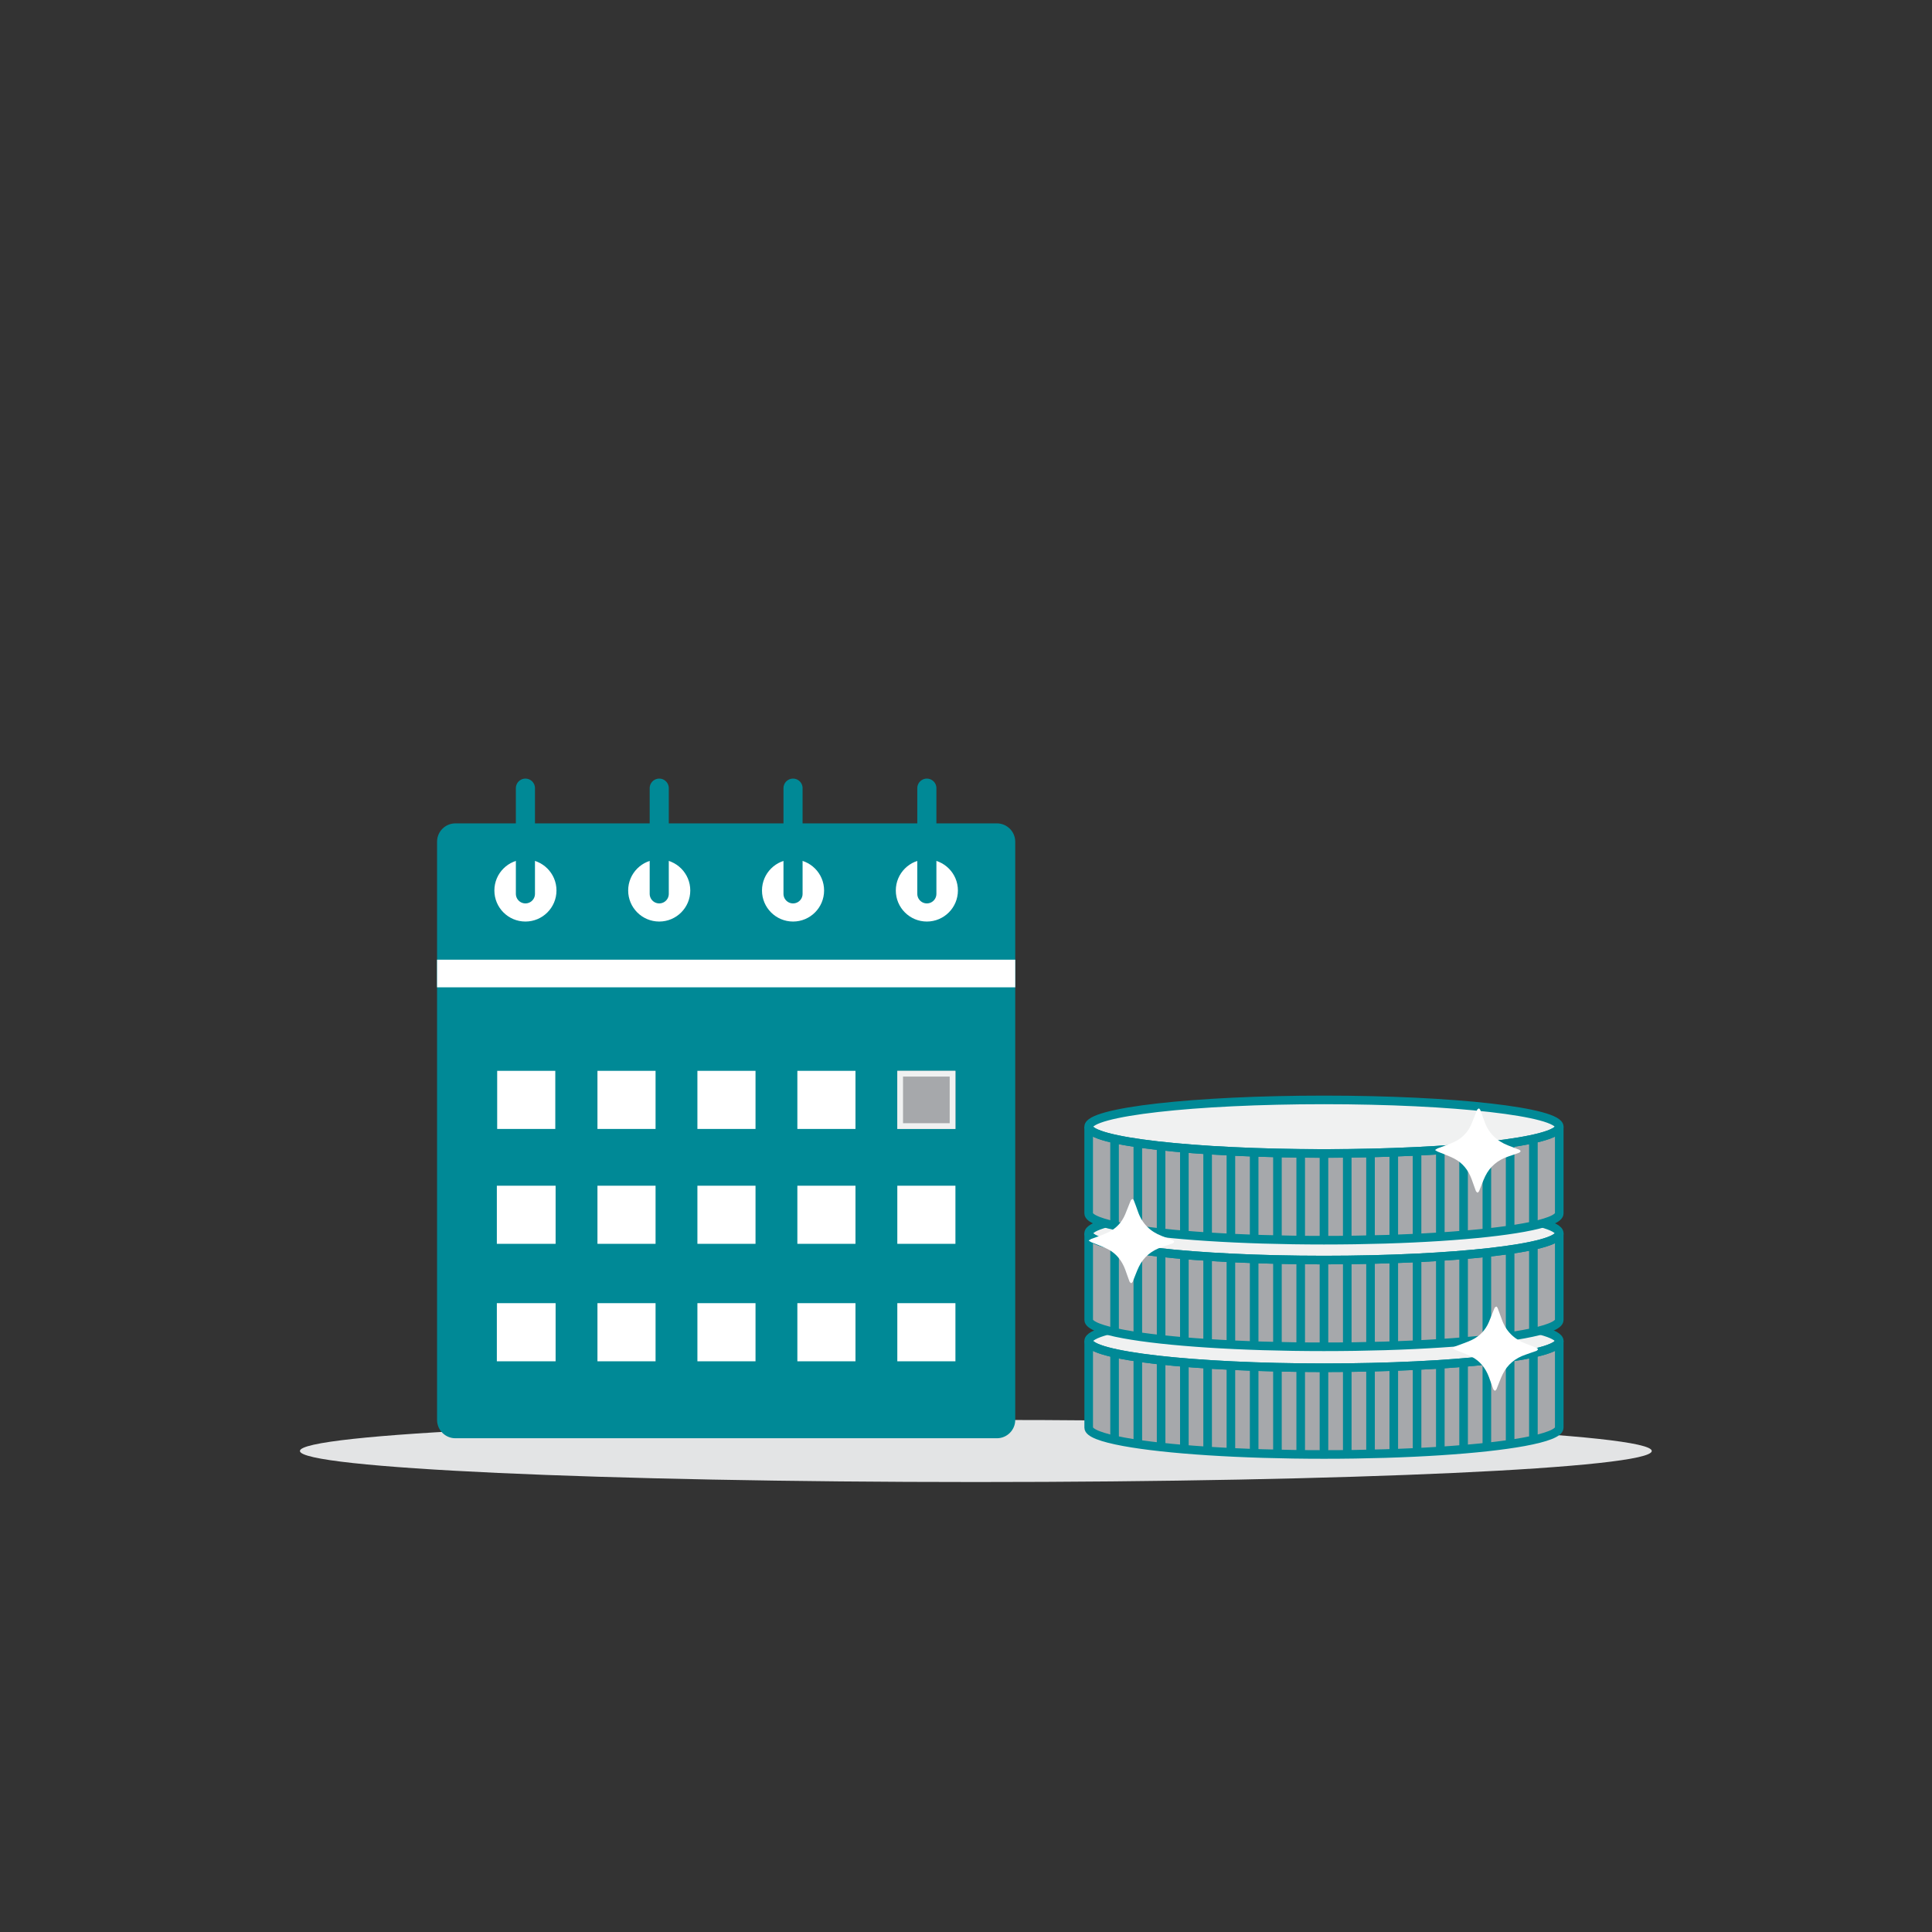 <svg xmlns="http://www.w3.org/2000/svg" fill="none" viewBox="0 0 91 91" height="91" width="91">
<rect x="0" y="0" width="91" height="91" fill="#333333" stroke="none"/>
<g clip-path="url(#clip0_2099_1116)">
<g clip-path="url(#clip1_2099_1116)">
<path fill="#E3E4E5" d="M45.964 69.806C63.547 69.806 77.801 69.151 77.801 68.343C77.801 67.535 63.547 66.88 45.964 66.88C28.381 66.88 14.127 67.535 14.127 68.343C14.127 69.151 28.381 69.806 45.964 69.806Z"></path>
<path fill="#008996" d="M47.819 45.203V66.88C47.819 67.357 47.432 67.744 46.954 67.744H21.45C20.973 67.744 20.586 67.357 20.586 66.88V45.203H47.819Z"></path>
<path fill="#008996" d="M47.819 39.647V46.504H20.586V39.647C20.586 39.169 20.973 38.782 21.45 38.782H46.954C47.431 38.782 47.819 39.169 47.819 39.647Z"></path>
<path fill="white" d="M47.819 45.203H20.586V46.504H47.819V45.203Z"></path>
<path fill="white" d="M35.586 50.438H32.849V53.175H35.586V50.438Z"></path>
<path fill="white" d="M40.294 50.438H37.557V53.175H40.294V50.438Z"></path>
<path fill="white" d="M30.878 50.438H28.141V53.175H30.878V50.438Z"></path>
<path fill="white" d="M26.155 50.438H23.418V53.175H26.155V50.438Z"></path>
<path fill="#A6A8AB" d="M45.002 50.438H42.264V53.175H45.002V50.438Z"></path>
<path fill="#F0F1F1" d="M44.732 50.708V52.905H42.534V50.708H44.732ZM45.002 50.438H42.264V53.175H45.002V50.438Z"></path>
<path fill="white" d="M35.586 55.849H32.849V58.586H35.586V55.849Z"></path>
<path fill="white" d="M45.002 55.849H42.265V58.586H45.002V55.849Z"></path>
<path fill="white" d="M40.294 55.849H37.557V58.586H40.294V55.849Z"></path>
<path fill="white" d="M26.17 55.849H23.402V58.586H26.17V55.849Z"></path>
<path fill="white" d="M30.878 55.849H28.141V58.586H30.878V55.849Z"></path>
<path fill="white" d="M35.586 61.381H32.849V64.119H35.586V61.381Z"></path>
<path fill="white" d="M40.294 61.381H37.557V64.119H40.294V61.381Z"></path>
<path fill="white" d="M45.002 61.381H42.265V64.119H45.002V61.381Z"></path>
<path fill="white" d="M26.17 61.381H23.402V64.119H26.17V61.381Z"></path>
<path fill="white" d="M30.878 61.381H28.141V64.119H30.878V61.381Z"></path>
<path fill="#F0F1F1" d="M62.361 64.423C68.482 64.423 73.444 63.858 73.444 63.161C73.444 62.464 68.482 61.899 62.361 61.899C56.24 61.899 51.278 62.464 51.278 63.161C51.278 63.858 56.24 64.423 62.361 64.423Z"></path>
<path fill="#A6A8AB" d="M62.361 64.423C56.24 64.423 51.279 63.858 51.279 63.161V67.246C51.279 67.49 51.889 67.719 52.945 67.912C54.901 68.27 58.387 68.508 62.361 68.508C66.336 68.508 69.822 68.27 71.778 67.912C72.834 67.718 73.443 67.49 73.443 67.246V63.161C73.443 63.858 68.482 64.423 62.361 64.423Z"></path>
<path stroke-miterlimit="10" stroke-width="0.405" stroke="#008996" d="M62.361 64.423C56.24 64.423 51.279 63.858 51.279 63.161V67.246C51.279 67.49 51.889 67.719 52.945 67.912C54.901 68.27 58.387 68.508 62.361 68.508C66.336 68.508 69.822 68.27 71.778 67.912C72.834 67.718 73.443 67.49 73.443 67.246V63.161C73.443 63.858 68.482 64.423 62.361 64.423Z"></path>
<path stroke-miterlimit="10" stroke-width="0.405" stroke="#008996" d="M62.361 64.423C68.482 64.423 73.444 63.858 73.444 63.161C73.444 62.464 68.482 61.899 62.361 61.899C56.24 61.899 51.278 62.464 51.278 63.161C51.278 63.858 56.24 64.423 62.361 64.423Z"></path>
<path stroke-miterlimit="10" stroke-width="0.405" stroke="#008996" d="M52.498 67.822V63.737"></path>
<path stroke-miterlimit="10" stroke-width="0.405" stroke="#008996" d="M53.593 68.018V63.933"></path>
<path stroke-miterlimit="10" stroke-width="0.405" stroke="#008996" d="M54.69 68.156V64.072"></path>
<path stroke-miterlimit="10" stroke-width="0.405" stroke="#008996" d="M55.785 68.262V64.178"></path>
<path stroke-miterlimit="10" stroke-width="0.405" stroke="#008996" d="M56.881 68.344V64.259"></path>
<path stroke-miterlimit="10" stroke-width="0.405" stroke="#008996" d="M57.977 68.405V64.32"></path>
<path stroke-miterlimit="10" stroke-width="0.405" stroke="#008996" d="M60.169 68.484V64.398"></path>
<path stroke-miterlimit="10" stroke-width="0.405" stroke="#008996" d="M62.361 68.509V64.424"></path>
<path stroke-miterlimit="10" stroke-width="0.405" stroke="#008996" d="M59.073 68.452V64.366"></path>
<path stroke-miterlimit="10" stroke-width="0.405" stroke="#008996" d="M61.265 68.502V64.417"></path>
<path stroke-miterlimit="10" stroke-width="0.405" stroke="#008996" d="M63.458 68.502V64.417"></path>
<path stroke-miterlimit="10" stroke-width="0.405" stroke="#008996" d="M64.554 68.484V64.398"></path>
<path stroke-miterlimit="10" stroke-width="0.405" stroke="#008996" d="M65.649 68.452V64.366"></path>
<path stroke-miterlimit="10" stroke-width="0.405" stroke="#008996" d="M66.746 68.405V64.32"></path>
<path stroke-miterlimit="10" stroke-width="0.405" stroke="#008996" d="M67.841 68.344V64.259"></path>
<path stroke-miterlimit="10" stroke-width="0.405" stroke="#008996" d="M68.938 68.262V64.178"></path>
<path stroke-miterlimit="10" stroke-width="0.405" stroke="#008996" d="M70.033 68.156V64.072"></path>
<path stroke-miterlimit="10" stroke-width="0.405" stroke="#008996" d="M71.129 68.018V63.933"></path>
<path stroke-miterlimit="10" stroke-width="0.405" stroke="#008996" d="M72.225 67.822V63.737"></path>
<path fill="#F0F1F1" d="M62.361 59.351C68.482 59.351 73.444 58.786 73.444 58.089C73.444 57.392 68.482 56.827 62.361 56.827C56.24 56.827 51.278 57.392 51.278 58.089C51.278 58.786 56.24 59.351 62.361 59.351Z"></path>
<path fill="#A6A8AB" d="M62.361 59.351C56.24 59.351 51.279 58.786 51.279 58.089V62.174C51.279 62.418 51.889 62.647 52.945 62.84C54.901 63.198 58.387 63.436 62.361 63.436C66.336 63.436 69.822 63.198 71.778 62.84C72.834 62.646 73.443 62.418 73.443 62.174V58.089C73.443 58.785 68.482 59.351 62.361 59.351Z"></path>
<path stroke-miterlimit="10" stroke-width="0.405" stroke="#008996" d="M62.361 59.351C56.24 59.351 51.279 58.786 51.279 58.089V62.174C51.279 62.418 51.889 62.647 52.945 62.84C54.901 63.198 58.387 63.436 62.361 63.436C66.336 63.436 69.822 63.198 71.778 62.84C72.834 62.646 73.443 62.418 73.443 62.174V58.089C73.443 58.785 68.482 59.351 62.361 59.351Z"></path>
<path stroke-miterlimit="10" stroke-width="0.405" stroke="#008996" d="M62.361 59.351C68.482 59.351 73.444 58.786 73.444 58.089C73.444 57.392 68.482 56.827 62.361 56.827C56.24 56.827 51.278 57.392 51.278 58.089C51.278 58.786 56.24 59.351 62.361 59.351Z"></path>
<path stroke-miterlimit="10" stroke-width="0.405" stroke="#008996" d="M52.498 62.75V58.665"></path>
<path stroke-miterlimit="10" stroke-width="0.405" stroke="#008996" d="M53.593 62.946V58.86"></path>
<path stroke-miterlimit="10" stroke-width="0.405" stroke="#008996" d="M54.69 63.084V59"></path>
<path stroke-miterlimit="10" stroke-width="0.405" stroke="#008996" d="M55.785 63.19V59.105"></path>
<path stroke-miterlimit="10" stroke-width="0.405" stroke="#008996" d="M56.881 63.272V59.187"></path>
<path stroke-miterlimit="10" stroke-width="0.405" stroke="#008996" d="M57.977 63.333V59.248"></path>
<path stroke-miterlimit="10" stroke-width="0.405" stroke="#008996" d="M60.169 63.411V59.326"></path>
<path stroke-miterlimit="10" stroke-width="0.405" stroke="#008996" d="M62.361 63.436V59.351"></path>
<path stroke-miterlimit="10" stroke-width="0.405" stroke="#008996" d="M59.073 63.38V59.294"></path>
<path stroke-miterlimit="10" stroke-width="0.405" stroke="#008996" d="M61.265 63.43V59.345"></path>
<path stroke-miterlimit="10" stroke-width="0.405" stroke="#008996" d="M63.458 63.43V59.345"></path>
<path stroke-miterlimit="10" stroke-width="0.405" stroke="#008996" d="M64.554 63.411V59.326"></path>
<path stroke-miterlimit="10" stroke-width="0.405" stroke="#008996" d="M65.649 63.38V59.294"></path>
<path stroke-miterlimit="10" stroke-width="0.405" stroke="#008996" d="M66.746 63.333V59.248"></path>
<path stroke-miterlimit="10" stroke-width="0.405" stroke="#008996" d="M67.841 63.272V59.187"></path>
<path stroke-miterlimit="10" stroke-width="0.405" stroke="#008996" d="M68.938 63.19V59.105"></path>
<path stroke-miterlimit="10" stroke-width="0.405" stroke="#008996" d="M70.033 63.084V59"></path>
<path stroke-miterlimit="10" stroke-width="0.405" stroke="#008996" d="M71.129 62.946V58.86"></path>
<path stroke-miterlimit="10" stroke-width="0.405" stroke="#008996" d="M72.225 62.75V58.665"></path>
<path fill="#F0F1F1" d="M62.36 54.33C68.481 54.33 73.443 53.765 73.443 53.068C73.443 52.372 68.481 51.807 62.36 51.807C56.24 51.807 51.278 52.372 51.278 53.068C51.278 53.765 56.24 54.33 62.36 54.33Z"></path>
<path fill="#A6A8AB" d="M62.361 54.331C56.24 54.331 51.278 53.765 51.278 53.068V57.154C51.278 57.397 51.889 57.626 52.944 57.819C54.9 58.177 58.386 58.415 62.361 58.415C66.336 58.415 69.822 58.177 71.778 57.819C72.833 57.626 73.443 57.397 73.443 57.154V53.068C73.443 53.765 68.481 54.331 62.361 54.331Z"></path>
<path stroke-miterlimit="10" stroke-width="0.405" stroke="#008996" d="M62.361 54.331C56.24 54.331 51.278 53.765 51.278 53.068V57.154C51.278 57.397 51.889 57.626 52.944 57.819C54.9 58.177 58.386 58.415 62.361 58.415C66.336 58.415 69.822 58.177 71.778 57.819C72.833 57.626 73.443 57.397 73.443 57.154V53.068C73.443 53.765 68.481 54.331 62.361 54.331Z"></path>
<path stroke-miterlimit="10" stroke-width="0.405" stroke="#008996" d="M62.36 54.33C68.481 54.33 73.443 53.765 73.443 53.068C73.443 52.372 68.481 51.807 62.36 51.807C56.24 51.807 51.278 52.372 51.278 53.068C51.278 53.765 56.24 54.33 62.36 54.33Z"></path>
<path stroke-miterlimit="10" stroke-width="0.405" stroke="#008996" d="M52.497 57.73V53.645"></path>
<path stroke-miterlimit="10" stroke-width="0.405" stroke="#008996" d="M53.593 57.925V53.84"></path>
<path stroke-miterlimit="10" stroke-width="0.405" stroke="#008996" d="M54.689 58.064V53.98"></path>
<path stroke-miterlimit="10" stroke-width="0.405" stroke="#008996" d="M55.785 58.169V54.085"></path>
<path stroke-miterlimit="10" stroke-width="0.405" stroke="#008996" d="M56.881 58.251V54.166"></path>
<path stroke-miterlimit="10" stroke-width="0.405" stroke="#008996" d="M57.977 58.313V54.227"></path>
<path stroke-miterlimit="10" stroke-width="0.405" stroke="#008996" d="M60.169 58.391V54.306"></path>
<path stroke-miterlimit="10" stroke-width="0.405" stroke="#008996" d="M62.361 58.416V54.331"></path>
<path stroke-miterlimit="10" stroke-width="0.405" stroke="#008996" d="M59.073 58.359V54.273"></path>
<path stroke-miterlimit="10" stroke-width="0.405" stroke="#008996" d="M61.265 58.409V54.324"></path>
<path stroke-miterlimit="10" stroke-width="0.405" stroke="#008996" d="M63.457 58.409V54.324"></path>
<path stroke-miterlimit="10" stroke-width="0.405" stroke="#008996" d="M64.553 58.391V54.306"></path>
<path stroke-miterlimit="10" stroke-width="0.405" stroke="#008996" d="M65.649 58.359V54.273"></path>
<path stroke-miterlimit="10" stroke-width="0.405" stroke="#008996" d="M66.745 58.313V54.227"></path>
<path stroke-miterlimit="10" stroke-width="0.405" stroke="#008996" d="M67.841 58.251V54.166"></path>
<path stroke-miterlimit="10" stroke-width="0.405" stroke="#008996" d="M68.937 58.169V54.085"></path>
<path stroke-miterlimit="10" stroke-width="0.405" stroke="#008996" d="M70.033 58.064V53.98"></path>
<path stroke-miterlimit="10" stroke-width="0.405" stroke="#008996" d="M71.129 57.925V53.84"></path>
<path stroke-miterlimit="10" stroke-width="0.405" stroke="#008996" d="M72.225 57.73V53.645"></path>
<path fill="white" d="M67.592 54.166C67.651 54.204 67.681 54.229 67.716 54.243C67.973 54.351 68.238 54.442 68.487 54.567C68.892 54.772 69.155 55.111 69.313 55.533C69.383 55.72 69.444 55.911 69.516 56.099C69.528 56.131 69.569 56.153 69.596 56.18C69.621 56.153 69.657 56.131 69.67 56.1C69.767 55.867 69.847 55.625 69.958 55.398C70.184 54.935 70.559 54.634 71.046 54.471C71.216 54.415 71.385 54.357 71.552 54.295C71.582 54.283 71.612 54.249 71.621 54.219C71.625 54.204 71.585 54.165 71.558 54.154C71.385 54.084 71.211 54.019 71.038 53.953C70.49 53.742 70.11 53.368 69.916 52.81C69.853 52.631 69.789 52.453 69.72 52.276C69.71 52.248 69.666 52.204 69.655 52.209C69.621 52.223 69.584 52.252 69.571 52.285C69.481 52.501 69.401 52.721 69.31 52.937C69.152 53.314 68.884 53.597 68.522 53.775C68.265 53.901 67.988 53.983 67.721 54.087C67.684 54.102 67.652 54.129 67.593 54.166L67.592 54.166Z"></path>
<path fill="white" d="M51.278 58.432C51.337 58.469 51.367 58.495 51.402 58.509C51.659 58.617 51.925 58.708 52.173 58.833C52.578 59.037 52.841 59.377 52.999 59.798C53.069 59.986 53.13 60.177 53.202 60.364C53.214 60.397 53.255 60.419 53.282 60.445C53.307 60.419 53.343 60.397 53.356 60.365C53.454 60.132 53.533 59.891 53.644 59.664C53.87 59.2 54.245 58.9 54.733 58.737C54.902 58.681 55.071 58.623 55.238 58.56C55.267 58.549 55.298 58.514 55.307 58.484C55.311 58.469 55.271 58.43 55.244 58.419C55.071 58.35 54.897 58.285 54.724 58.218C54.176 58.008 53.797 57.634 53.602 57.076C53.539 56.897 53.475 56.718 53.406 56.542C53.395 56.513 53.352 56.47 53.341 56.475C53.307 56.489 53.27 56.518 53.257 56.55C53.167 56.766 53.087 56.986 52.996 57.202C52.838 57.579 52.57 57.863 52.208 58.041C51.952 58.166 51.674 58.249 51.407 58.353C51.37 58.367 51.338 58.394 51.279 58.431L51.278 58.432Z"></path>
<path fill="white" d="M68.411 63.497C68.471 63.535 68.501 63.56 68.535 63.574C68.792 63.682 69.058 63.773 69.306 63.898C69.712 64.103 69.974 64.442 70.132 64.864C70.202 65.051 70.264 65.243 70.335 65.43C70.347 65.462 70.388 65.484 70.415 65.511C70.441 65.484 70.476 65.462 70.489 65.431C70.587 65.198 70.666 64.956 70.777 64.73C71.004 64.266 71.378 63.965 71.866 63.803C72.035 63.746 72.204 63.688 72.371 63.626C72.401 63.614 72.431 63.58 72.44 63.55C72.445 63.535 72.404 63.496 72.377 63.485C72.205 63.415 72.031 63.35 71.857 63.284C71.31 63.074 70.93 62.699 70.735 62.141C70.673 61.962 70.608 61.784 70.54 61.607C70.529 61.579 70.486 61.535 70.474 61.54C70.441 61.554 70.404 61.583 70.391 61.616C70.301 61.832 70.22 62.052 70.13 62.268C69.972 62.645 69.703 62.928 69.341 63.106C69.085 63.231 68.808 63.314 68.541 63.418C68.504 63.433 68.471 63.46 68.412 63.497L68.411 63.497Z"></path>
<path fill="white" d="M24.748 43.406C25.556 43.406 26.211 42.751 26.211 41.943C26.211 41.135 25.556 40.48 24.748 40.48C23.94 40.48 23.286 41.135 23.286 41.943C23.286 42.751 23.94 43.406 24.748 43.406Z"></path>
<path fill="white" d="M31.051 43.406C31.859 43.406 32.513 42.751 32.513 41.943C32.513 41.135 31.859 40.48 31.051 40.48C30.243 40.48 29.588 41.135 29.588 41.943C29.588 42.751 30.243 43.406 31.051 43.406Z"></path>
<path fill="white" d="M43.656 43.406C44.464 43.406 45.119 42.751 45.119 41.943C45.119 41.135 44.464 40.48 43.656 40.48C42.849 40.48 42.194 41.135 42.194 41.943C42.194 42.751 42.849 43.406 43.656 43.406Z"></path>
<path fill="white" d="M37.354 43.406C38.161 43.406 38.816 42.751 38.816 41.943C38.816 41.135 38.161 40.48 37.354 40.48C36.546 40.48 35.891 41.135 35.891 41.943C35.891 42.751 36.546 43.406 37.354 43.406Z"></path>
<path stroke-linejoin="round" stroke-linecap="round" stroke-width="0.9" stroke="#008996" d="M24.748 37.123V42.102"></path>
<path stroke-linejoin="round" stroke-linecap="round" stroke-width="0.9" stroke="#008996" d="M31.051 37.123V42.102"></path>
<path stroke-linejoin="round" stroke-linecap="round" stroke-width="0.9" stroke="#008996" d="M37.353 37.123V42.102"></path>
<path stroke-linejoin="round" stroke-linecap="round" stroke-width="0.9" stroke="#008996" d="M43.656 37.123V42.102"></path>
</g>
</g>
<defs>
<clipPath id="clip0_2099_1116">
<rect transform="translate(0.964 0.681)" fill="white" height="90" width="90"></rect>
</clipPath>
<clipPath id="clip1_2099_1116">
<rect transform="translate(0.964 0.681)" fill="white" height="90" width="90"></rect>
</clipPath>
</defs>
</svg>

